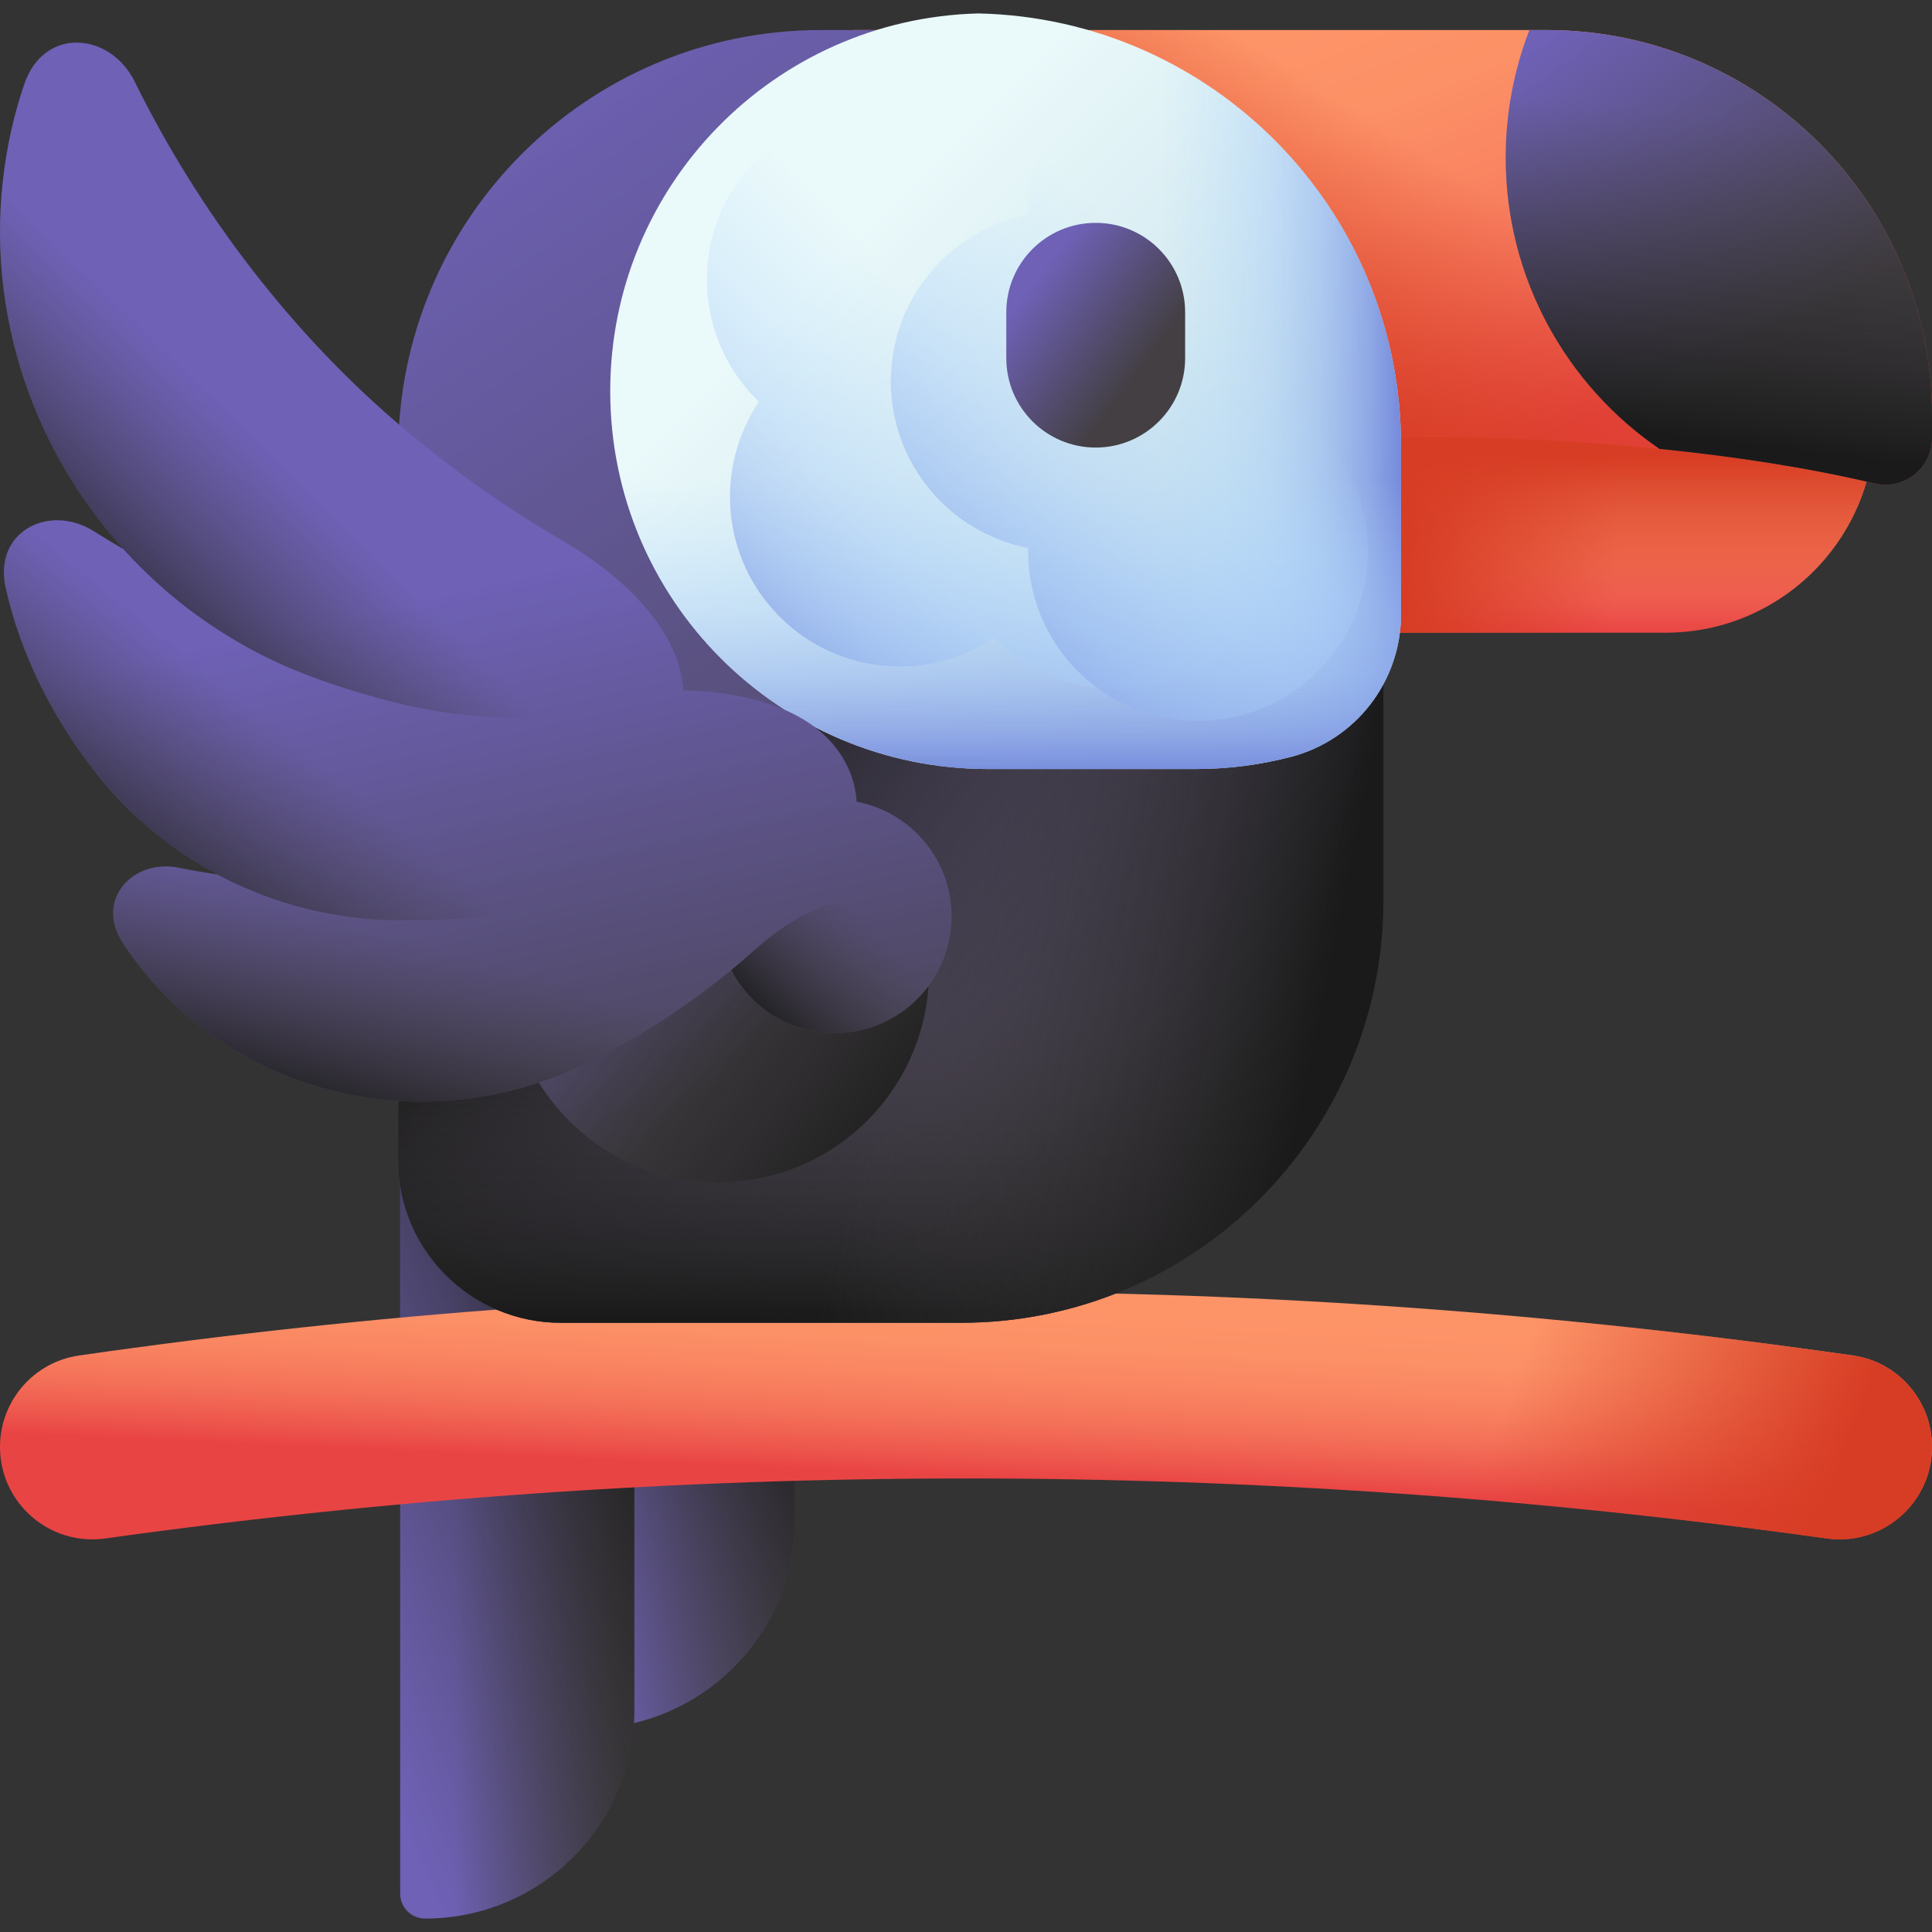<svg id="Capa_1" enable-background="new 0 0 510 510" height="512" viewBox="0 0 510 510" width="512" xmlns="http://www.w3.org/2000/svg" xmlns:xlink="http://www.w3.org/1999/xlink"><rect x="0" y="0" width="510" height="510" fill="#333333" stroke="none"/><linearGradient id="lg1"><stop offset="0" stop-color="#6e61b6"/><stop offset="1" stop-color="#433f43"/></linearGradient><linearGradient id="SVGID_1_" gradientTransform="matrix(.707 -.707 .707 .707 -562.597 -528.119)" gradientUnits="userSpaceOnUse" x1="-106.125" x2="-68.936" xlink:href="#lg1" y1="1129.957" y2="1170.476"/><linearGradient id="lg2"><stop offset="0" stop-color="#433f43" stop-opacity="0"/><stop offset="1" stop-color="#1a1a1a"/></linearGradient><linearGradient id="SVGID_00000072999870568425715440000002636528136856054966_" gradientUnits="userSpaceOnUse" x1="115.378" x2="193.9" xlink:href="#lg2" y1="373.363" y2="325.633"/><linearGradient id="SVGID_00000104701056104465473960000016329265568175575471_" gradientTransform="matrix(.707 -.707 .707 .707 -562.597 -528.119)" gradientUnits="userSpaceOnUse" x1="-171.193" x2="-139.986" xlink:href="#lg1" y1="1137.033" y2="1168.239"/><linearGradient id="SVGID_00000024692998483005672250000008169278132209908387_" gradientUnits="userSpaceOnUse" x1="77.427" x2="181.097" xlink:href="#lg2" y1="412.543" y2="368.919"/><linearGradient id="lg3"><stop offset="0" stop-color="#fd9468"/><stop offset=".224" stop-color="#fc9066"/><stop offset=".447" stop-color="#f98461"/><stop offset=".669" stop-color="#f47158"/><stop offset=".89" stop-color="#ed554c"/><stop offset="1" stop-color="#e94444"/></linearGradient><linearGradient id="SVGID_00000076592096396017340840000012715297594214711434_" gradientUnits="userSpaceOnUse" x1="256.663" x2="254.663" xlink:href="#lg3" y1="344.541" y2="389.541"/><linearGradient id="lg4"><stop offset="0" stop-color="#d73d24" stop-opacity="0"/><stop offset=".996" stop-color="#d73d24" stop-opacity=".996"/><stop offset="1" stop-color="#d73d24"/></linearGradient><linearGradient id="SVGID_00000013179629758731992480000014637420892470158757_" gradientUnits="userSpaceOnUse" x1="394.021" x2="478.021" xlink:href="#lg4" y1="380.744" y2="409.744"/><linearGradient id="SVGID_00000017478205610224458530000005567280034839134390_" gradientUnits="userSpaceOnUse" x1="404.894" x2="404.894" xlink:href="#lg3" y1="111.463" y2="167.592"/><linearGradient id="SVGID_00000054236834857439012760000012153186489903200145_" gradientUnits="userSpaceOnUse" x1="427.421" x2="372.435" xlink:href="#lg4" y1="140.466" y2="137.897"/><linearGradient id="SVGID_00000059295822028083657990000003446665344612156328_" gradientUnits="userSpaceOnUse" x1="404.894" x2="404.894" xlink:href="#lg4" y1="159.255" y2="120.682"/><linearGradient id="SVGID_00000149340131761015127050000015065100048924856725_" gradientUnits="userSpaceOnUse" x1="328.876" x2="374.612" xlink:href="#lg3" y1="12.51" y2="128.65"/><linearGradient id="SVGID_00000121253992330759753840000010074729413135494787_" gradientUnits="userSpaceOnUse" x1="380.756" x2="341.186" xlink:href="#lg4" y1="42.998" y2="105.179"/><linearGradient id="SVGID_00000118397786022042524760000001788178875039706554_" gradientUnits="userSpaceOnUse" x1="407.791" x2="467.916" xlink:href="#lg1" y1="10.614" y2="93.865"/><linearGradient id="SVGID_00000172416245849392249680000005604820361602367378_" gradientUnits="userSpaceOnUse" x1="459.108" x2="448.831" xlink:href="#lg2" y1="31.776" y2="116.569"/><linearGradient id="SVGID_00000143607136865920350530000003288090171601678004_" gradientUnits="userSpaceOnUse" x1="114.613" x2="316.743" xlink:href="#lg1" y1="28.832" y2="319.352"/><linearGradient id="SVGID_00000180335062786412208950000008168035268585471406_" gradientUnits="userSpaceOnUse" x1="290.455" x2="165.408" xlink:href="#lg2" y1="299.5" y2="208.369"/><linearGradient id="SVGID_00000106127945810363459340000018318102760783357082_" gradientUnits="userSpaceOnUse" x1="235.162" x2="235.162" xlink:href="#lg2" y1="262.547" y2="348.239"/><linearGradient id="SVGID_00000047052452623710297700000013221340131004806555_" gradientUnits="userSpaceOnUse" x1="248.635" x2="361.006" xlink:href="#lg2" y1="184.678" y2="207.289"/><linearGradient id="SVGID_00000073702687765140982880000007341907858505203588_" gradientUnits="userSpaceOnUse" x1="222.479" x2="364.936" y1="64.479" y2="206.936"><stop offset="0" stop-color="#eaf9fa"/><stop offset="1" stop-color="#b4d2e2"/></linearGradient><linearGradient id="lg5"><stop offset="0" stop-color="#b3dafe" stop-opacity="0"/><stop offset=".227" stop-color="#b0d6fd" stop-opacity=".227"/><stop offset=".432" stop-color="#a8cbf8" stop-opacity=".432"/><stop offset=".627" stop-color="#99b9f0" stop-opacity=".628"/><stop offset=".817" stop-color="#859fe5" stop-opacity=".817"/><stop offset="1" stop-color="#6c7fd8"/></linearGradient><linearGradient id="SVGID_00000015340597949367132450000015291424211356807605_" gradientUnits="userSpaceOnUse" x1="306.499" x2="372.681" xlink:href="#lg5" y1="103.277" y2="103.277"/><linearGradient id="SVGID_00000075161994980846921030000015492337624306668941_" gradientUnits="userSpaceOnUse" x1="265.459" x2="265.459" xlink:href="#lg5" y1="126.366" y2="208.145"/><linearGradient id="SVGID_00000145036044875783442020000004833994416069158310_" gradientUnits="userSpaceOnUse" x1="154.278" x2="204.949" xlink:href="#lg1" y1="216.339" y2="273.919"/><linearGradient id="SVGID_00000070117160230297862470000001716839962757319084_" gradientUnits="userSpaceOnUse" x1="144.064" x2="247.185" xlink:href="#lg2" y1="222.279" y2="299.705"/><linearGradient id="SVGID_00000158007643943367545430000002533677128664392115_" gradientUnits="userSpaceOnUse" x1="113.247" x2="152.504" xlink:href="#lg1" y1="157.599" y2="334.006"/><linearGradient id="SVGID_00000163777904005454461790000010355850988027278218_" gradientUnits="userSpaceOnUse" x1="197.455" x2="236.712" xlink:href="#lg1" y1="138.86" y2="315.267"/><linearGradient id="SVGID_00000015322837087482229380000015394102620028630683_" gradientUnits="userSpaceOnUse" x1="130.766" x2="115.361" xlink:href="#lg2" y1="254.09" y2="306.267"/><linearGradient id="SVGID_00000037653834110622595770000010677999621012848263_" gradientUnits="userSpaceOnUse" x1="93.005" x2="51.264" xlink:href="#lg2" y1="208.326" y2="260.006"/><linearGradient id="SVGID_00000147928444309768458620000016690418796750930105_" gradientUnits="userSpaceOnUse" x1="73.321" x2="24.126" xlink:href="#lg2" y1="121.343" y2="171.532"/><linearGradient id="SVGID_00000128484871116839729240000013408978742872336032_" gradientUnits="userSpaceOnUse" x1="227.855" x2="199.417" xlink:href="#lg2" y1="242.13" y2="270.568"/><linearGradient id="SVGID_00000109733562687010655460000001027487196777759111_" gradientUnits="userSpaceOnUse" x1="266.375" x2="183.225" xlink:href="#lg5" y1="102.258" y2="185.408"/><linearGradient id="SVGID_00000129909808782695313580000017114292267732488589_" gradientUnits="userSpaceOnUse" x1="327.355" x2="235.369" xlink:href="#lg5" y1="88.355" y2="190.106"/><linearGradient id="SVGID_00000027598695910957736630000013470050225145244058_" gradientUnits="userSpaceOnUse" x1="272.247" x2="301.379" xlink:href="#lg1" y1="75.739" y2="97.589"/><g><g><path d="m209.84 401.087v-163.792h-61.814v212.468c0 3.628 2.941 6.569 6.569 6.569 30.511 0 55.245-24.734 55.245-55.245z" fill="url(#SVGID_1_)"/><path d="m209.84 401.087v-163.792h-61.814v212.468c0 3.628 2.941 6.569 6.569 6.569 30.511 0 55.245-24.734 55.245-55.245z" fill="url(#SVGID_00000072999870568425715440000002636528136856054966_)"/><path d="m167.452 451.21v-163.793h-61.814v212.468c0 3.628 2.941 6.569 6.569 6.569 30.511 0 55.245-24.733 55.245-55.244z" fill="url(#SVGID_00000104701056104465473960000016329265568175575471_)"/><path d="m167.452 451.21v-163.793h-61.814v212.468c0 3.628 2.941 6.569 6.569 6.569 30.511 0 55.245-24.733 55.245-55.244z" fill="url(#SVGID_00000024692998483005672250000008169278132209908387_)"/></g><g><path d="m20.842 357.824c155.586-22.441 312.73-22.441 468.315 0 11.978 1.727 20.843 12.038 20.843 24.139 0 14.827-13.114 26.207-27.798 24.153-150.993-21.123-303.41-21.123-454.404 0-14.684 2.054-27.798-9.326-27.798-24.153 0-12.101 8.865-22.412 20.842-24.139z" fill="url(#SVGID_00000076592096396017340840000012715297594214711434_)"/><path d="m20.842 357.824c155.586-22.441 312.73-22.441 468.315 0 11.978 1.727 20.843 12.038 20.843 24.139 0 14.827-13.114 26.207-27.798 24.153-150.993-21.123-303.41-21.123-454.404 0-14.684 2.054-27.798-9.326-27.798-24.153 0-12.101 8.865-22.412 20.842-24.139z" fill="url(#SVGID_00000076592096396017340840000012715297594214711434_)"/><path d="m482.202 406.116c-74.232-10.385-148.809-15.652-223.391-15.826v-49.28c76.912.179 153.818 5.775 230.347 16.813 11.977 1.728 20.842 12.039 20.842 24.14 0 14.827-13.114 26.207-27.798 24.153z" fill="url(#SVGID_00000013179629758731992480000014637420892470158757_)"/></g><g><g><path d="m494.872 111.807h-179.955v55.213h124.743c30.492 0 55.212-24.72 55.212-55.213z" fill="url(#SVGID_00000017478205610224458530000005567280034839134390_)"/><path d="m494.872 111.807h-179.955v55.213h124.743c30.492 0 55.212-24.72 55.212-55.213z" fill="url(#SVGID_00000054236834857439012760000012153186489903200145_)"/><path d="m494.872 111.807h-179.955v55.213h124.743c30.492 0 55.212-24.72 55.212-55.213z" fill="url(#SVGID_00000059295822028083657990000003446665344612156328_)"/><path d="m494.852 127.614c-75.368-17.979-201.941-16.616-269.532 4.094v-123.778h182.944c56.189 0 101.736 45.55 101.736 101.739v5.953c0 7.951-7.415 13.837-15.148 11.992z" fill="url(#SVGID_00000149340131761015127050000015065100048924856725_)"/><path d="m494.852 127.614c-75.368-17.979-201.941-16.616-269.532 4.094v-123.778h182.944c56.189 0 101.736 45.55 101.736 101.739v5.953c0 7.951-7.415 13.837-15.148 11.992z" fill="url(#SVGID_00000121253992330759753840000010074729413135494787_)"/><path d="m408.264 7.93c-1.508 0-3.022 0-4.537 0-4.041 10.434-6.262 21.774-6.262 33.634 0 31.946 16.082 60.132 40.589 76.915 20.661 2.085 40.003 5.129 56.798 9.135 7.733 1.845 15.148-4.041 15.148-11.991v-5.953c0-56.19-45.547-101.74-101.736-101.74z" fill="url(#SVGID_00000118397786022042524760000001788178875039706554_)"/><path d="m408.264 7.93c-1.508 0-3.022 0-4.537 0-4.041 10.434-6.262 21.774-6.262 33.634 0 31.946 16.082 60.132 40.589 76.915 20.661 2.085 40.003 5.129 56.798 9.135 7.733 1.845 15.148-4.041 15.148-11.991v-5.953c0-56.19-45.547-101.74-101.736-101.74z" fill="url(#SVGID_00000172416245849392249680000005604820361602367378_)"/></g><path d="m365.214 237.627c0 61.608-49.943 111.551-111.551 111.551h-105.62c-23.712 0-42.934-19.222-42.934-42.934v-186.763c.001-61.608 49.944-111.551 111.551-111.551h37.003c61.608 0 111.551 49.943 111.551 111.551z" fill="url(#SVGID_00000143607136865920350530000003288090171601678004_)"/><path d="m105.11 190.323v115.921c0 23.712 19.222 42.934 42.934 42.934h105.619c61.608 0 111.551-49.943 111.551-111.551v-47.304z" fill="url(#SVGID_00000180335062786412208950000008168035268585471406_)"/><path d="m105.11 203.008v103.236c0 23.712 19.222 42.934 42.934 42.934h105.619c61.608 0 111.551-49.943 111.551-111.551v-34.619z" fill="url(#SVGID_00000106127945810363459340000018318102760783357082_)"/><path d="m253.663 7.93h-37.003c-16.069 0-31.341 3.404-45.143 9.52v331.728h82.146c61.608 0 111.551-49.943 111.551-111.551v-118.147c0-61.607-49.943-111.55-111.551-111.55z" fill="url(#SVGID_00000047052452623710297700000013221340131004806555_)"/><path d="m258.296 3.546c-53.918 1.345-97.213 45.473-97.213 99.715 0 55.089 44.658 99.747 99.747 99.747h54.727c8.728 0 17.194-1.122 25.261-3.229 17.101-4.466 29.017-19.937 29.017-37.612v-44.578c0-62.154-49.709-112.694-111.539-114.043z" fill="url(#SVGID_00000073702687765140982880000007341907858505203588_)"/><path d="m258.296 3.546c-6.675.166-13.186.991-19.473 2.406v194.615c7.081 1.595 14.445 2.441 22.007 2.441h54.727c8.728 0 17.194-1.122 25.261-3.229 17.101-4.466 29.017-19.937 29.017-37.612v-44.577c0-62.155-49.709-112.695-111.539-114.044z" fill="url(#SVGID_00000015340597949367132450000015291424211356807605_)"/><path d="m161.083 103.261c0 55.089 44.658 99.747 99.747 99.747h54.727c8.728 0 17.194-1.122 25.261-3.229 17.101-4.466 29.017-19.937 29.017-37.612v-44.577c0-13.32-2.289-26.104-6.486-37.988h-199.437c-1.845 7.584-2.829 15.506-2.829 23.659z" fill="url(#SVGID_00000075161994980846921030000015492337624306668941_)"/><g><circle cx="189.578" cy="256.452" fill="url(#SVGID_00000145036044875783442020000004833994416069158310_)" r="55.661"/><circle cx="189.578" cy="256.452" fill="url(#SVGID_00000070117160230297862470000001716839962757319084_)" r="55.661"/><g><path d="m233.046 216.504c-2.1-1.823-4.428-3.197-6.908-4.211-.081-3.618-.982-7.317-2.964-11.029-7.778-14.59-27.246-18.704-42.815-19.053.014-.005.028-.009.042-.014-1.224-17.455-18.324-31.592-32.055-39.576-14.369-8.361-28.075-18.044-40.842-28.716-29.986-25.045-54.808-57.578-71.911-92.293-6.493-13.204-24.006-14.655-29.198.628-2.079 6.109-3.635 12.365-4.703 18.708-6.432 38.244 5.823 76.321 30.913 104.026-2.628-1.54-5.236-3.105-7.796-4.723-11.789-7.456-26.669.037-23.297 14.974 4.06 17.957 12.592 34.648 24.106 49.19 8.761 11.066 19.646 19.971 31.813 26.437-3.424-.534-6.836-1.116-10.206-1.788-12.266-2.462-22.323 8.593-14.711 20.018.674 1.012 1.367 2.01 2.077 2.995 26.94 37.364 77.36 48.935 118.977 29.19 6.476-3.073 12.758-6.506 18.771-10.291 9.579-6.035 18.701-12.864 27.122-20.414 8.6-7.709 22.538-16.428 34.674-11.686 2.122.835 3.92 1.942 5.387 3.267 2.54-9.238 1.483-18.733-6.476-25.639z" fill="url(#SVGID_00000158007643943367545430000002533677128664392115_)"/><circle cx="220.387" cy="241.905" fill="url(#SVGID_00000163777904005454461790000010355850988027278218_)" r="30.809"/></g><path d="m233.046 216.504c-4.025-3.494-8.875-5.375-14.065-6.125-10.669-1.555-22.722 1.658-31.71 5.35-13.086 5.35-26.714 9.581-40.539 12.661-27.894 6.234-57.55 7.019-85.854 3-4.587-.645-9.152-1.427-13.653-2.325-12.266-2.462-22.323 8.593-14.711 20.018.674 1.012 1.367 2.01 2.077 2.995 26.94 37.364 77.36 48.934 118.977 29.189 6.476-3.072 12.758-6.506 18.771-10.291 9.579-6.035 18.7-12.865 27.121-20.415 8.6-7.709 22.538-16.428 34.674-11.686 2.122.835 3.92 1.941 5.387 3.267 2.541-9.237 1.484-18.732-6.475-25.638z" fill="url(#SVGID_00000015322837087482229380000015394102620028630683_)"/><path d="m223.174 201.264c-8.551-16.038-31.243-19.434-47.335-19.065-15.759.357-31.615-.677-47.219-2.97-36.631-5.39-72.804-19.382-103.812-38.977-11.789-7.456-26.67.037-23.297 14.974 4.06 17.956 12.592 34.648 24.106 49.19 19.465 24.585 49.352 38.622 80.711 38.534 15.362-.043 30.72-1.53 45.61-4.566 13.88-2.821 27.584-6.796 40.769-11.9 9.056-3.522 21.167-6.509 31.805-4.754 2.38-6.451 2.413-13.441-1.338-20.466z" fill="url(#SVGID_00000037653834110622595770000010677999621012848263_)"/><path d="m148.347 142.621c-14.369-8.361-28.075-18.044-40.842-28.717-29.987-25.044-54.809-57.577-71.912-92.291-6.493-13.205-24.006-14.656-29.198.627-2.079 6.109-3.636 12.364-4.702 18.708-9.044 53.777 18.832 107.245 67.437 131.97 10.424 5.303 22.71 9.332 34.446 12.346 25.352 6.512 52.057 5.393 76.826-3.067-1.225-17.455-18.324-31.591-32.055-39.576z" fill="url(#SVGID_00000147928444309768458620000016690418796750930105_)"/><path d="m251.204 241.898c0 17.015-13.794 30.809-30.809 30.809-11.906 0-22.222-6.758-27.351-16.637 2.167-1.789 4.313-3.617 6.42-5.506 8.607-7.712 22.541-16.438 34.665-11.688 2.127.835 3.916 1.948 5.387 3.26 2.544-9.223 1.491-18.724-6.46-25.641-3.001-2.584-6.44-4.293-10.157-5.287 15.842 1.252 28.305 14.53 28.305 30.69z" fill="url(#SVGID_00000128484871116839729240000013408978742872336032_)"/></g><g><path d="m326.551 105.485c-15.433-15.433-39.315-17.254-56.751-5.479-.192-.199-.375-.404-.571-.601-.197-.197-.402-.379-.601-.571 11.775-17.437 9.954-41.318-5.479-56.751-17.508-17.508-45.895-17.508-63.403 0s-17.508 45.895 0 63.403c.197.196.402.379.601.572-11.775 17.437-9.954 41.318 5.479 56.751s39.315 17.254 56.751 5.479c.192.199.375.405.572.601 17.508 17.508 45.895 17.508 63.403 0 17.507-17.51 17.507-45.896-.001-63.404z" fill="url(#SVGID_00000109733562687010655460000001027487196777759111_)"/><path d="m359.049 69.118c-11.649-24.779-31.949-44.683-57.012-55.82-17.803 5.939-30.642 22.728-30.642 42.527 0 .278.016.552.021.829-20.656 4.004-36.255 22.178-36.255 44.003s15.599 40 36.255 44.003c-.005.277-.021.551-.021.829 0 24.76 20.072 44.833 44.833 44.833 24.76 0 44.833-20.072 44.833-44.833 0-21.826-15.599-40-36.255-44.004.005-.277.021-.551.021-.829s-.016-.552-.021-.829c16.274-3.153 29.403-15.107 34.243-30.709z" fill="url(#SVGID_00000129909808782695313580000017114292267732488589_)"/><path d="m289.241 118.143c-13.037 0-23.605-10.568-23.605-23.605v-12.106c0-13.037 10.568-23.605 23.605-23.605 13.037 0 23.605 10.568 23.605 23.605v12.105c0 13.037-10.568 23.606-23.605 23.606z" fill="url(#SVGID_00000027598695910957736630000013470050225145244058_)"/></g></g></g></svg>